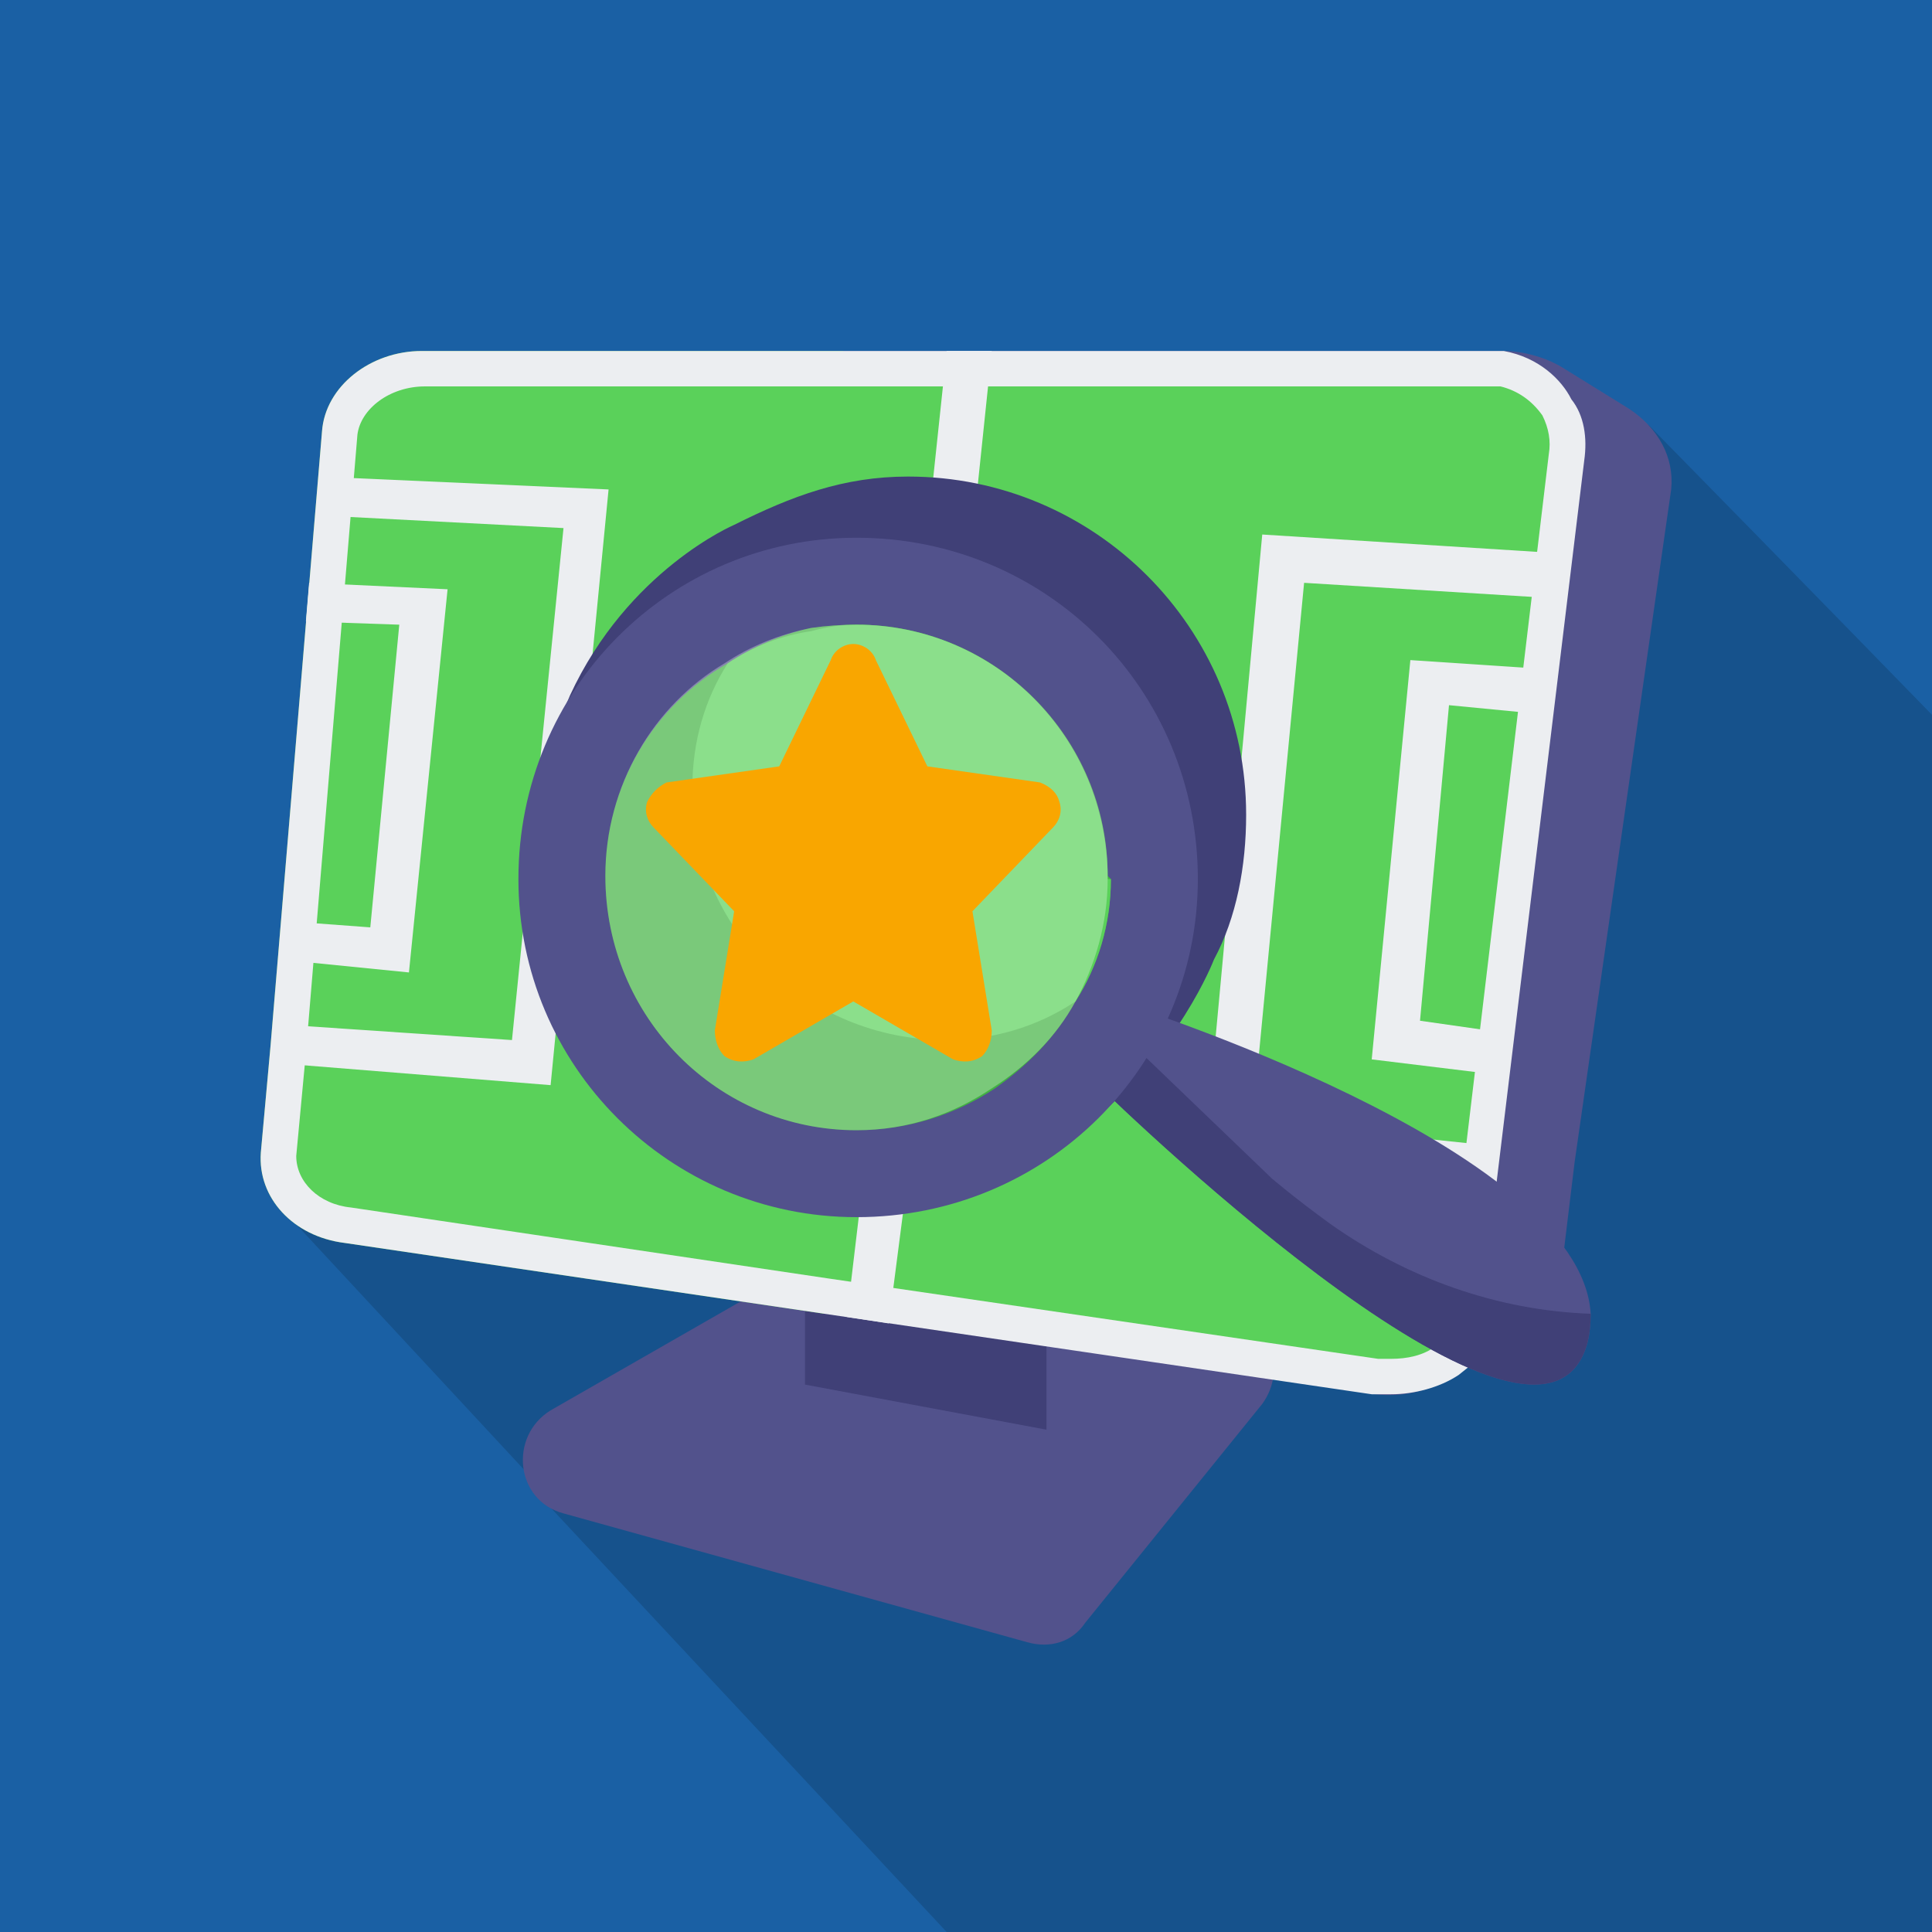 <?xml version="1.0" encoding="utf-8"?>
<svg xmlns="http://www.w3.org/2000/svg" version="1.2" viewBox="0 0 60 60" width="60" height="60">
  <style>.a{fill:#1a60a4}.b{fill:#52528c}.c{fill:#404077}.d{fill:#42b242}.e{fill:#5ad15a}.f{fill:#eceef1}.g{opacity:.3;fill:#fff}.h{fill:#f9a600}</style>
  <path fill-rule="evenodd" class="a" d="m0 0h60v60h-60z"/>
  <g style="opacity:.15">
    <path d="m36.5 18.8c-0.5 0-1.8-8.5-7-5.9-1.6-1.7-8.9 8.3-11.9 10.4-2.8 1.6-7.1 2.2-5.4 7.4-0.6 3.7-2.2 5.9-3.3 7l7.8 8.4 0.1 0.4 12.6 13.5h30.6c0-4.4 0-37.8 0-37.8 0 0-3.5-3.6-8.8-9-0.3-0.3-9.7 8.5-9.9 8.2-4.4-4.3-4-1.8-4.8-2.6z"/>
  </g>
  <path class="b" d="m25.3 39.1l-8.2 4.7c-1.3 0.8-1.1 2.8 0.4 3.2l14.4 4c0.7 0.2 1.4 0 1.8-0.6l5.5-6.8c0.8-1.1 0.2-2.6-1.1-2.9l-11.6-1.9c-0.4 0-0.8 0-1.2 0.3z"/>
  <path class="c" d="m25 37.9v5.1l7.5 1.4v-5.5z"/>
  <path class="b" d="m51.9 15.2l-3 20.9-0.4 3.3c-0.1 0.6-0.5 1.2-1.1 1.7l-1.6 1.2-0.5 0.3c-0.8 0.6-1.7 0.8-2.6 0.7l-31.9-4.7c-1.7-0.2-2.8-1.4-2.7-2.8l0.3-3.3 1.6-19.1c0.1-1.4 1.5-2.5 3.2-2.5h33.5c0.6 0 1.3 0.2 1.8 0.5l2.1 1.3c0.9 0.6 1.4 1.5 1.3 2.5z"/>
  <path class="d" d="m25.6 40.8l-14.9-2.2c-1.6-0.2-2.7-1.4-2.6-2.8l0.3-3.3 1.6-19.1c0.1-1.4 1.5-2.5 3.1-2.5h13.1c-5.1 6.6-10 17.6-0.6 29.9z"/>
  <path class="e" d="m43.2 42.7q-0.2 0-0.5 0l-31.9-4.6c-1.3-0.2-2.2-1.2-2.1-2.3l1.8-22.4c0.1-1.1 1.3-2 2.6-2h33.6c0.7 0.2 1.3 0.6 1.6 1.2 0.3 0.5 0.4 1 0.4 1.6l-3.4 27.7-0.4 0.3c-0.4 0.3-1.1 0.5-1.7 0.5z"/>
  <path class="f" d="m46.7 10.9h-33.6c-1.6 0-3 1.1-3.1 2.5l-1.6 19.1-0.3 3.3c-0.1 1.4 1 2.6 2.6 2.8l14.9 2.2 17 2.5q0.3 0 0.6 0c0.7 0 1.5-0.2 2.1-0.6l0.5-0.4 3.4-28c0.1-0.7 0-1.4-0.4-1.9-0.3-0.6-1-1.3-2.1-1.5zm-0.1 1.1q0.8 0.2 1.3 0.9 0.3 0.6 0.2 1.2l-3.3 27.6-0.2 0.1c-0.4 0.3-0.9 0.4-1.4 0.4q-0.2 0-0.4 0l-17.1-2.5-14.8-2.2c-1-0.1-1.7-0.8-1.7-1.6l0.3-3.2 1.6-19.2c0.1-0.8 1-1.5 2.1-1.5z"/>
  <path class="f" d="m9.9 14.8l-0.1 1.2 7.7 0.4-1.6 15.9-7.4-0.5-0.1 1.2 8.7 0.7 1.8-18.5zm-0.3 3.3l-0.1 1.2 2.9 0.1-0.9 9.4-2.7-0.2-0.1 1.2 4 0.4 1.2-11.9z"/>
  <path class="f" d="m48.6 18.6l0.1-1.4-9.5-0.6-1.8 19.4 8.9 0.9 0.2-1.3-7.6-0.8 1.6-16.7zm-0.5 3.6l0.2-1.4-4.5-0.3-1.2 12.4 4.1 0.5 0.2-1.3-2.8-0.4 0.9-9.8z"/>
  <path class="f" d="m30.1 17.6l0.7-6.7h-1.4l-0.7 6.6c-4.1-0.1-7.6 2.9-8 6.9-0.4 3.9 2.5 7.4 6.6 8.1l-1 8.4 1.3 0.2 1.1-8.5c4 0 7.5-3 7.9-6.9 0.3-3.8-2.5-7.3-6.5-8.1zm-2.7 13.5c-3.3-0.6-5.6-3.4-5.3-6.6 0.4-3.2 3.2-5.6 6.5-5.7zm1.4 0.1l1.2-12.2c3.2 0.6 5.5 3.5 5.2 6.6-0.3 3.1-3.1 5.6-6.4 5.7z"/>
  <path class="c" d="m38.7 25.3c0-5.8-4.7-10.5-10.5-10.5-2 0-3.6 0.6-5.4 1.5 0 0-3.3 1.4-5.1 5.3-0.6 1.4-0.3 1.3 0.4 0.5q-0.5 1.5-0.5 3.2c0 5.9 4.8 10.6 10.6 10.6 1.9 0 3.7-0.5 5.2-1.4-0.5 0.9-0.5 1.3 0.3 0.5 2.9-2.3 4-5.2 4-5.2 0.7-1.3 1-2.9 1-4.5z"/>
  <path class="b" d="m49.3 41.7c-1.4 5.2-14-6.8-15.4-8.2q-0.2-0.1-0.2-0.1l0.6-1.4 0.1-0.3 0.3-0.6c0 0 14.4 4.5 14.7 9.7q0 0.5-0.1 0.9z"/>
  <path class="c" d="m49.3 41.7c-1.4 5.2-14-6.8-15.4-8.2 0.1-0.7 0.3-1.2 0.4-1.5q0.1-0.2 0.1-0.3l5.1 4.9c0 0 0.7 0.6 1.8 1.4 2.4 1.7 5.2 2.7 8.1 2.8q0 0.5-0.1 0.9z"/>
  <path fill-rule="evenodd" class="b" d="m26.6 37.8c-5.8 0-10.5-4.7-10.5-10.5 0-5.9 4.7-10.6 10.5-10.6 5.9 0 10.6 4.7 10.6 10.6 0 5.8-4.7 10.5-10.6 10.5z"/>
  <path class="d" d="m34.5 27.3c0 1.4-0.4 2.7-1.1 3.8-0.6 1.1-1.5 2-2.5 2.7-1.2 0.8-2.7 1.3-4.3 1.3-4.3 0-7.8-3.5-7.8-7.9 0-2.8 1.5-5.3 3.8-6.6q1.2-0.8 2.6-1.1 0.7-0.1 1.4-0.1c4.3 0 7.8 3.5 7.8 7.8z"/>
  <path class="e" d="m34.5 27.3c0 1.4-0.4 2.7-1.1 3.8-1.2 0.8-2.6 1.2-4 1.2-4.4 0-7.9-3.5-7.9-7.8 0-1.5 0.4-2.8 1.1-3.9q1.2-0.8 2.6-1 0.7-0.2 1.4-0.2c4.3 0 7.8 3.5 7.8 7.9z"/>
  <path class="g" d="m34.4 27.3c0 1.4-0.4 2.7-1 3.8-0.6 1.1-1.5 2-2.6 2.7-1.2 0.8-2.6 1.3-4.2 1.3-4.3 0-7.8-3.5-7.8-7.9 0-2.8 1.5-5.3 3.7-6.6q1.2-0.8 2.7-1.1 0.7-0.1 1.4-0.1c4.3 0 7.8 3.5 7.8 7.8z"/>
  <path class="h" d="m27.2 20.5c-0.1-0.3-0.4-0.5-0.7-0.5-0.3 0-0.6 0.2-0.7 0.5l-1.6 3.3-3.5 0.5q-0.4 0.2-0.6 0.6c-0.1 0.3 0 0.6 0.2 0.8l2.5 2.6-0.6 3.7c0 0.3 0.1 0.6 0.3 0.8 0.3 0.2 0.6 0.2 0.9 0.1l3.1-1.8 3.1 1.8c0.3 0.1 0.6 0.1 0.9-0.1 0.2-0.2 0.3-0.5 0.3-0.8l-0.6-3.7 2.5-2.6c0.2-0.2 0.3-0.5 0.2-0.8q-0.1-0.4-0.6-0.6l-3.5-0.5z"/>
</svg>